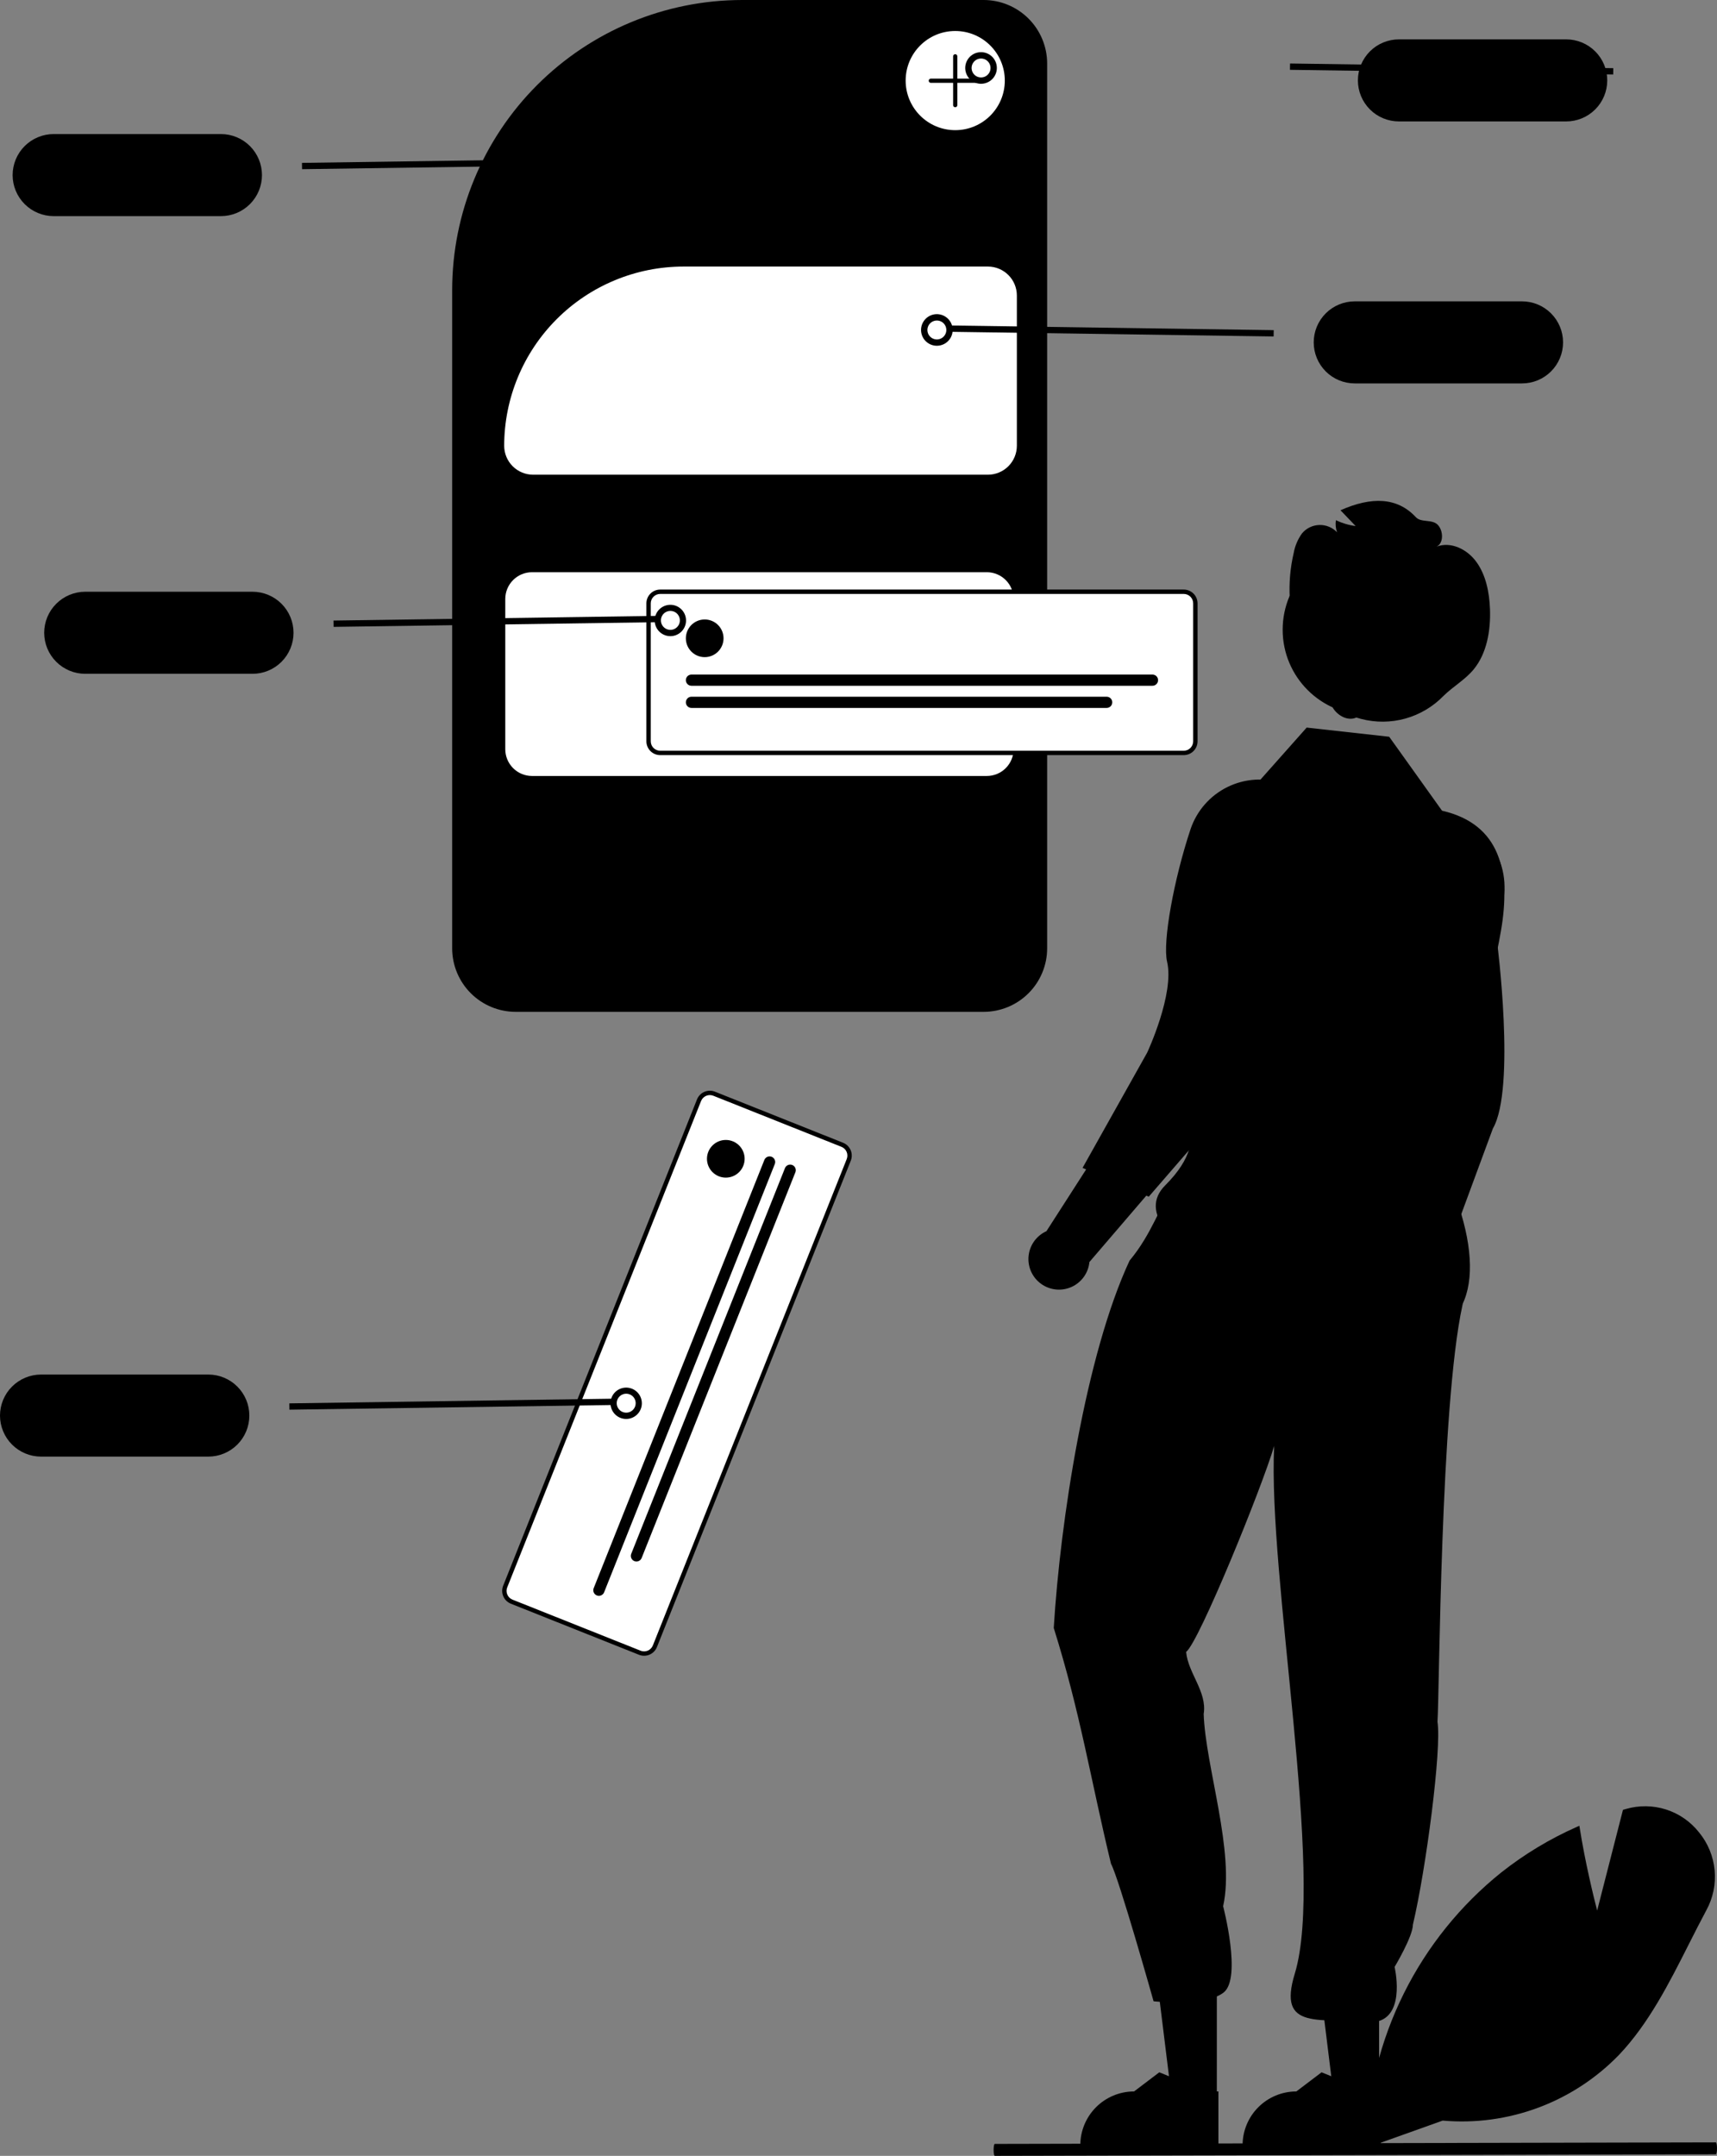 <svg width="544" height="683" viewBox="0 0 544 683" fill="none" xmlns="http://www.w3.org/2000/svg">
<rect x="0" y="0" width="544" height="683" fill="#808080" stroke="none"/>
<g clip-path="url(#clip0_1740_1551)">
<path d="M432.8 680.504L432.821 679.512C433.271 662.873 437.338 646.532 444.741 631.624C452.143 616.716 462.704 603.598 475.688 593.184C483.017 587.4 491.045 582.562 499.584 578.784L500.398 578.421L500.537 579.301C502.19 589.807 504.809 600.53 506.029 605.29L514.206 573.382L515.114 573.12C519.281 571.897 523.718 571.949 527.854 573.271C531.991 574.592 535.637 577.122 538.322 580.535C541.125 583.948 542.841 588.122 543.25 592.519C543.659 596.917 542.742 601.336 540.617 605.207C538.711 608.758 536.837 612.464 535.025 616.047C528.798 628.359 522.36 641.091 512.978 650.983C505.803 658.4 497.062 664.122 487.393 667.728C477.724 671.335 467.371 672.737 457.091 671.831L432.8 680.504Z" fill="#F2F2F2" style="fill:#F2F2F2;fill:color(display-p3 0.949 0.949 0.949);fill-opacity:1;"/>
<path d="M311.656 320.566H163.374C158.041 320.56 152.928 318.439 149.157 314.668C145.386 310.897 143.265 305.784 143.259 300.451V91.852C143.287 67.5 152.973 44.153 170.192 26.933C187.412 9.714 210.759 0.028 235.111 0H311.656C316.989 0.006 322.102 2.127 325.873 5.898C329.644 9.669 331.765 14.782 331.771 20.115V300.451C331.765 305.784 329.644 310.897 325.873 314.668C322.102 318.439 316.989 320.56 311.656 320.566Z" fill="#F2F2F2" style="fill:#F2F2F2;fill:color(display-p3 0.949 0.949 0.949);fill-opacity:1;"/>
<path d="M168.559 181.284C166.313 181.287 164.16 182.18 162.571 183.768C160.983 185.356 160.09 187.51 160.087 189.756V237.369C160.09 239.615 160.983 241.768 162.571 243.357C164.16 244.945 166.313 245.839 168.559 245.841H312.661C314.907 245.839 317.061 244.945 318.649 243.357C320.237 241.768 321.131 239.615 321.133 237.369V189.756C321.131 187.51 320.237 185.356 318.649 183.768C317.061 182.18 314.907 181.287 312.661 181.284L168.559 181.284Z" fill="white" style="fill:white;fill-opacity:1;"/>
<path d="M313.008 150.394H168.906C166.476 150.391 164.146 149.424 162.428 147.706C160.709 145.988 159.743 143.658 159.74 141.228C159.757 126.174 165.745 111.742 176.389 101.097C187.034 90.453 201.466 84.465 216.52 84.448H313.008C315.438 84.451 317.768 85.418 319.487 87.136C321.205 88.854 322.172 91.184 322.174 93.614V141.227C322.172 143.658 321.205 145.987 319.487 147.706C317.768 149.424 315.438 150.391 313.008 150.394Z" fill="white" style="fill:white;fill-opacity:1;"/>
<path d="M375.05 238.536H209.166C208.19 238.535 207.256 238.148 206.566 237.458C205.877 236.769 205.489 235.834 205.488 234.859V191.151C205.489 190.176 205.877 189.241 206.566 188.551C207.256 187.862 208.191 187.474 209.166 187.473H375.05C376.025 187.474 376.96 187.862 377.649 188.551C378.338 189.241 378.726 190.176 378.727 191.151V234.859C378.726 235.834 378.338 236.769 377.649 237.458C376.96 238.148 376.025 238.535 375.05 238.536Z" fill="white" style="fill:white;fill-opacity:1;"/>
<path d="M375.05 239.23H209.166C208.006 239.229 206.895 238.768 206.076 237.949C205.256 237.129 204.795 236.018 204.794 234.859V191.151C204.795 189.991 205.256 188.88 206.076 188.061C206.895 187.241 208.006 186.78 209.166 186.779H375.05C376.209 186.78 377.32 187.241 378.14 188.061C378.959 188.88 379.42 189.991 379.422 191.151V234.859C379.42 236.018 378.959 237.129 378.14 237.949C377.32 238.768 376.209 239.229 375.05 239.23ZM209.166 188.167C208.375 188.168 207.616 188.483 207.057 189.042C206.498 189.601 206.183 190.36 206.182 191.151V234.859C206.183 235.65 206.498 236.408 207.057 236.967C207.616 237.527 208.375 237.841 209.166 237.842H375.05C375.841 237.841 376.599 237.527 377.158 236.967C377.718 236.408 378.032 235.65 378.033 234.859V191.151C378.032 190.36 377.718 189.601 377.158 189.042C376.599 188.483 375.841 188.168 375.05 188.167H209.166Z" fill="#CCCCCC" style="fill:#CCCCCC;fill:color(display-p3 0.8 0.8 0.8);fill-opacity:1;"/>
<path d="M223.271 208.191C226.567 208.191 229.239 205.519 229.239 202.223C229.239 198.927 226.567 196.255 223.271 196.255C219.975 196.255 217.303 198.927 217.303 202.223C217.303 205.519 219.975 208.191 223.271 208.191Z" fill="#E6E6E6" style="fill:#E6E6E6;fill:color(display-p3 0.902 0.902 0.902);fill-opacity:1;"/>
<path d="M365.134 217.261H219.081C218.847 217.262 218.615 217.216 218.399 217.127C218.183 217.038 217.987 216.907 217.821 216.742C217.656 216.577 217.525 216.381 217.435 216.165C217.345 215.949 217.299 215.718 217.299 215.484C217.299 215.25 217.345 215.019 217.435 214.803C217.525 214.587 217.656 214.391 217.821 214.226C217.987 214.061 218.183 213.93 218.399 213.841C218.615 213.752 218.847 213.706 219.081 213.707H365.134C365.368 213.706 365.599 213.752 365.815 213.841C366.031 213.93 366.228 214.061 366.393 214.226C366.559 214.391 366.69 214.587 366.78 214.803C366.869 215.019 366.915 215.25 366.915 215.484C366.915 215.718 366.869 215.949 366.78 216.165C366.69 216.381 366.559 216.577 366.393 216.742C366.228 216.907 366.031 217.038 365.815 217.127C365.599 217.216 365.368 217.262 365.134 217.261Z" fill="#E6E6E6" style="fill:#E6E6E6;fill:color(display-p3 0.902 0.902 0.902);fill-opacity:1;"/>
<path d="M350.622 224.283H219.081C218.609 224.283 218.157 224.096 217.824 223.763C217.491 223.429 217.303 222.977 217.303 222.506C217.303 222.035 217.491 221.583 217.824 221.249C218.157 220.916 218.609 220.729 219.081 220.729H350.622C351.093 220.729 351.545 220.916 351.878 221.249C352.212 221.583 352.399 222.035 352.399 222.506C352.399 222.977 352.212 223.429 351.878 223.763C351.545 224.096 351.093 224.283 350.622 224.283Z" fill="#E6E6E6" style="fill:#E6E6E6;fill:color(display-p3 0.902 0.902 0.902);fill-opacity:1;"/>
<path d="M202.714 523.611L162.113 507.427C161.207 507.065 160.482 506.359 160.097 505.463C159.712 504.568 159.698 503.556 160.058 502.65L221.478 348.555C221.84 347.65 222.547 346.925 223.442 346.54C224.338 346.155 225.35 346.14 226.256 346.5L266.858 362.684C267.763 363.046 268.488 363.752 268.873 364.648C269.258 365.544 269.272 366.555 268.912 367.462L207.492 521.556C207.13 522.461 206.424 523.186 205.528 523.571C204.632 523.957 203.62 523.971 202.714 523.611Z" fill="white" style="fill:white;fill-opacity:1;"/>
<path d="M202.457 524.256L161.856 508.072C160.779 507.642 159.918 506.802 159.46 505.738C159.002 504.673 158.985 503.47 159.413 502.393L220.833 348.298C221.264 347.222 222.103 346.36 223.168 345.902C224.233 345.444 225.436 345.428 226.513 345.856L267.115 362.039C268.191 362.469 269.053 363.309 269.511 364.374C269.968 365.439 269.985 366.642 269.557 367.719L208.137 521.813C207.707 522.89 206.867 523.751 205.802 524.209C204.737 524.667 203.535 524.684 202.457 524.256ZM160.703 502.907C160.411 503.642 160.422 504.463 160.735 505.189C161.047 505.916 161.635 506.489 162.37 506.783L202.971 522.966C203.707 523.258 204.527 523.247 205.254 522.934C205.981 522.622 206.554 522.034 206.847 521.299L268.268 367.205C268.56 366.47 268.548 365.649 268.236 364.922C267.923 364.195 267.335 363.622 266.601 363.329L225.999 347.145C225.264 346.853 224.443 346.865 223.716 347.177C222.99 347.49 222.417 348.078 222.123 348.812L160.703 502.907Z" fill="#CCCCCC" style="fill:#CCCCCC;fill:color(display-p3 0.8 0.8 0.8);fill-opacity:1;"/>
<path d="M229.957 373.087C233.253 373.087 235.925 370.415 235.925 367.119C235.925 363.823 233.253 361.151 229.957 361.151C226.661 361.151 223.989 363.823 223.989 367.119C223.989 370.415 226.661 373.087 229.957 373.087Z" fill="#E6E6E6" style="fill:#E6E6E6;fill:color(display-p3 0.902 0.902 0.902);fill-opacity:1;"/>
<path d="M189.092 505.46C188.654 505.285 188.304 504.944 188.118 504.511C187.932 504.078 187.925 503.589 188.099 503.152L242.177 367.478C242.263 367.262 242.391 367.064 242.554 366.897C242.717 366.73 242.911 366.596 243.125 366.504C243.34 366.412 243.57 366.363 243.804 366.36C244.037 366.356 244.269 366.399 244.485 366.486C244.702 366.572 244.9 366.7 245.067 366.863C245.234 367.026 245.368 367.22 245.46 367.434C245.552 367.649 245.601 367.879 245.604 368.113C245.607 368.346 245.565 368.578 245.478 368.794L191.4 504.468C191.226 504.905 190.884 505.255 190.451 505.441C190.018 505.628 189.53 505.634 189.092 505.46Z" fill="#E6E6E6" style="fill:#E6E6E6;fill:color(display-p3 0.902 0.902 0.902);fill-opacity:1;"/>
<path d="M200.988 494.58C200.55 494.405 200.2 494.064 200.014 493.631C199.828 493.198 199.821 492.709 199.995 492.271L248.699 370.079C248.786 369.861 248.914 369.663 249.076 369.496C249.239 369.328 249.433 369.194 249.648 369.101C249.862 369.009 250.093 368.96 250.327 368.956C250.56 368.953 250.792 368.996 251.01 369.083C251.227 369.169 251.424 369.298 251.592 369.461C251.759 369.624 251.893 369.818 251.985 370.033C252.077 370.248 252.126 370.478 252.129 370.712C252.131 370.946 252.088 371.178 252.001 371.395L203.297 493.587C203.122 494.024 202.781 494.375 202.348 494.561C201.915 494.747 201.426 494.754 200.988 494.58Z" fill="#E6E6E6" style="fill:#E6E6E6;fill:color(display-p3 0.902 0.902 0.902);fill-opacity:1;"/>
<path d="M302.648 41.238C311.323 41.238 318.356 34.205 318.356 25.529C318.356 16.853 311.323 9.82 302.648 9.82C293.972 9.82 286.939 16.853 286.939 25.529C286.939 34.205 293.972 41.238 302.648 41.238Z" fill="white" style="fill:white;fill-opacity:1;"/>
<path d="M310.382 24.908H303.316V17.842C303.316 17.754 303.299 17.666 303.266 17.585C303.232 17.504 303.183 17.43 303.121 17.367C303.059 17.305 302.985 17.256 302.904 17.222C302.823 17.188 302.736 17.171 302.648 17.171C302.56 17.171 302.472 17.188 302.391 17.222C302.31 17.256 302.236 17.305 302.174 17.367C302.112 17.43 302.063 17.504 302.029 17.585C301.996 17.666 301.979 17.754 301.979 17.842V24.908H294.913C294.736 24.908 294.566 24.978 294.44 25.104C294.315 25.229 294.244 25.399 294.244 25.576C294.244 25.754 294.315 25.924 294.44 26.049C294.566 26.174 294.736 26.245 294.913 26.245H301.979V33.311C301.979 33.399 301.996 33.486 302.029 33.568C302.063 33.649 302.112 33.723 302.174 33.785C302.236 33.848 302.31 33.897 302.391 33.931C302.472 33.965 302.56 33.982 302.648 33.982C302.736 33.982 302.823 33.965 302.904 33.931C302.985 33.897 303.059 33.848 303.121 33.785C303.183 33.723 303.232 33.649 303.266 33.568C303.299 33.486 303.316 33.399 303.316 33.311V26.245H310.382C310.559 26.245 310.73 26.174 310.855 26.049C310.98 25.924 311.051 25.754 311.051 25.576C311.051 25.399 310.98 25.229 310.855 25.104C310.73 24.978 310.559 24.908 310.382 24.908Z" fill="#E6E6E6" style="fill:#E6E6E6;fill:color(display-p3 0.902 0.902 0.902);fill-opacity:1;"/>
<path d="M496.226 38.472H443.226C439.778 38.472 436.472 37.103 434.034 34.665C431.596 32.227 430.226 28.92 430.226 25.472C430.226 22.025 431.596 18.718 434.034 16.28C436.472 13.842 439.778 12.472 443.226 12.472H496.226C499.674 12.472 502.98 13.842 505.418 16.28C507.856 18.718 509.226 22.025 509.226 25.472C509.226 28.92 507.856 32.227 505.418 34.665C502.98 37.103 499.674 38.472 496.226 38.472Z" fill="#2874D4" style="fill:#2874D4;fill:color(display-p3 0.157 0.455 0.831);fill-opacity:1;"/>
<path d="M408.727 20.119L408.698 22.119L511.117 23.598L511.146 21.598L408.727 20.119Z" fill="#3F3D56" style="fill:#3F3D56;fill:color(display-p3 0.247 0.239 0.337);fill-opacity:1;"/>
<path d="M310.836 26.544C309.605 26.547 308.417 26.097 307.497 25.279C306.577 24.462 305.99 23.334 305.849 22.112C305.707 20.89 306.02 19.658 306.729 18.651C307.438 17.645 308.492 16.935 309.69 16.657C310.889 16.378 312.148 16.55 313.228 17.141C314.308 17.732 315.132 18.699 315.544 19.858C315.956 21.018 315.927 22.289 315.462 23.428C314.997 24.567 314.129 25.496 313.023 26.036C312.342 26.369 311.594 26.543 310.836 26.544ZM310.829 18.54C310.177 18.54 309.543 18.752 309.022 19.144C308.502 19.537 308.123 20.088 307.943 20.714C307.763 21.341 307.792 22.009 308.026 22.618C308.259 23.226 308.685 23.742 309.237 24.088C309.79 24.434 310.44 24.59 311.09 24.533C311.739 24.476 312.353 24.21 312.837 23.774C313.322 23.338 313.651 22.756 313.776 22.116C313.9 21.476 313.813 20.813 313.528 20.227C313.281 19.721 312.897 19.295 312.42 18.997C311.943 18.699 311.392 18.541 310.829 18.54Z" fill="#3F3D56" style="fill:#3F3D56;fill:color(display-p3 0.247 0.239 0.337);fill-opacity:1;"/>
<path d="M4 55.472C4.004 52.026 5.375 48.721 7.812 46.284C10.249 43.847 13.553 42.476 17 42.472H70C73.448 42.472 76.754 43.842 79.192 46.28C81.63 48.718 83 52.025 83 55.472C83 58.92 81.63 62.227 79.192 64.665C76.754 67.103 73.448 68.472 70 68.472H17C13.553 68.469 10.249 67.098 7.812 64.661C5.375 62.223 4.004 58.919 4 55.472Z" fill="#2874D4" style="fill:#2874D4;fill:color(display-p3 0.157 0.455 0.831);fill-opacity:1;"/>
<path d="M198.092 50.122L95.673 51.601L95.702 53.601L198.121 52.122L198.092 50.122Z" fill="#3F3D56" style="fill:#3F3D56;fill:color(display-p3 0.247 0.239 0.337);fill-opacity:1;"/>
<path d="M200.203 56.036C199.109 55.498 198.25 54.577 197.791 53.447C197.331 52.318 197.304 51.058 197.713 49.91C198.123 48.761 198.94 47.803 200.011 47.218C201.081 46.633 202.329 46.463 203.517 46.739C204.704 47.015 205.749 47.718 206.452 48.715C207.155 49.712 207.466 50.932 207.327 52.144C207.188 53.355 206.608 54.473 205.697 55.285C204.787 56.096 203.61 56.545 202.39 56.544C201.632 56.544 200.884 56.37 200.203 56.036ZM201.418 48.705C201.045 48.832 200.701 49.032 200.406 49.293C200.11 49.554 199.87 49.871 199.698 50.226C199.393 50.852 199.314 51.564 199.474 52.241C199.635 52.918 200.026 53.519 200.58 53.94C201.134 54.361 201.816 54.577 202.512 54.551C203.207 54.526 203.872 54.259 204.393 53.798C204.914 53.337 205.259 52.709 205.369 52.022C205.479 51.335 205.347 50.631 204.996 50.03C204.645 49.429 204.097 48.968 203.444 48.727C202.792 48.485 202.075 48.477 201.418 48.705Z" fill="#3F3D56" style="fill:#3F3D56;fill:color(display-p3 0.247 0.239 0.337);fill-opacity:1;"/>
<path d="M0 448.472C0.004 445.026 1.375 441.721 3.812 439.284C6.249 436.847 9.553 435.476 13 435.472H66C69.448 435.472 72.754 436.842 75.192 439.28C77.63 441.718 79 445.025 79 448.472C79 451.92 77.63 455.227 75.192 457.665C72.754 460.103 69.448 461.472 66 461.472H13C9.553 461.469 6.249 460.098 3.812 457.661C1.375 455.223 0.004 451.919 0 448.472Z" fill="#2874D4" style="fill:#2874D4;fill:color(display-p3 0.157 0.455 0.831);fill-opacity:1;"/>
<path d="M194.091 443.124L91.671 444.603L91.7 446.603L194.12 445.124L194.091 443.124Z" fill="#3F3D56" style="fill:#3F3D56;fill:color(display-p3 0.247 0.239 0.337);fill-opacity:1;"/>
<path d="M196.203 449.036C195.109 448.498 194.25 447.577 193.791 446.447C193.331 445.317 193.304 444.058 193.713 442.909C194.123 441.761 194.94 440.803 196.011 440.218C197.081 439.633 198.329 439.463 199.517 439.739C200.704 440.015 201.749 440.718 202.452 441.715C203.155 442.712 203.466 443.932 203.327 445.144C203.188 446.355 202.608 447.473 201.697 448.285C200.787 449.096 199.61 449.545 198.39 449.544C197.632 449.544 196.884 449.37 196.203 449.036ZM197.418 441.705C197.045 441.832 196.701 442.032 196.406 442.293C196.11 442.554 195.87 442.872 195.698 443.226C195.393 443.852 195.314 444.564 195.474 445.241C195.635 445.918 196.026 446.518 196.58 446.94C197.134 447.361 197.816 447.577 198.512 447.551C199.207 447.526 199.872 447.259 200.393 446.798C200.914 446.337 201.259 445.709 201.369 445.022C201.479 444.335 201.347 443.631 200.996 443.03C200.645 442.429 200.097 441.968 199.444 441.727C198.792 441.485 198.075 441.477 197.418 441.705Z" fill="#3F3D56" style="fill:#3F3D56;fill:color(display-p3 0.247 0.239 0.337);fill-opacity:1;"/>
<path d="M14 200.472C14.004 197.026 15.375 193.721 17.812 191.284C20.249 188.847 23.553 187.476 27 187.472H80C83.448 187.472 86.754 188.842 89.192 191.28C91.63 193.718 93 197.025 93 200.472C93 203.92 91.63 207.227 89.192 209.665C86.754 212.103 83.448 213.472 80 213.472H27C23.553 213.469 20.249 212.098 17.812 209.661C15.375 207.223 14.004 203.919 14 200.472Z" fill="#2874D4" style="fill:#2874D4;fill:color(display-p3 0.157 0.455 0.831);fill-opacity:1;"/>
<path d="M208.092 195.123L105.673 196.602L105.701 198.602L208.121 197.123L208.092 195.123Z" fill="#3F3D56" style="fill:#3F3D56;fill:color(display-p3 0.247 0.239 0.337);fill-opacity:1;"/>
<path d="M210.203 201.036C209.109 200.498 208.25 199.577 207.791 198.447C207.331 197.317 207.304 196.058 207.713 194.909C208.123 193.761 208.94 192.803 210.011 192.218C211.081 191.633 212.329 191.463 213.517 191.739C214.704 192.015 215.749 192.718 216.452 193.715C217.155 194.712 217.466 195.932 217.327 197.144C217.188 198.355 216.608 199.473 215.697 200.285C214.787 201.096 213.61 201.545 212.39 201.544C211.632 201.544 210.884 201.37 210.203 201.036ZM211.418 193.705C211.045 193.832 210.701 194.032 210.406 194.293C210.11 194.554 209.87 194.872 209.698 195.226C209.393 195.852 209.314 196.564 209.474 197.241C209.635 197.918 210.026 198.518 210.58 198.94C211.134 199.361 211.816 199.577 212.512 199.551C213.207 199.526 213.872 199.259 214.393 198.798C214.914 198.337 215.259 197.709 215.369 197.022C215.479 196.335 215.347 195.631 214.996 195.03C214.645 194.429 214.097 193.968 213.444 193.727C212.792 193.485 212.075 193.477 211.418 193.705Z" fill="#3F3D56" style="fill:#3F3D56;fill:color(display-p3 0.247 0.239 0.337);fill-opacity:1;"/>
<path d="M482.226 121.472H429.226C425.778 121.472 422.472 120.103 420.034 117.665C417.596 115.227 416.226 111.92 416.226 108.472C416.226 105.025 417.596 101.718 420.034 99.28C422.472 96.842 425.778 95.472 429.226 95.472H482.226C485.674 95.472 488.98 96.842 491.418 99.28C493.856 101.718 495.226 105.025 495.226 108.472C495.226 111.92 493.856 115.227 491.418 117.665C488.98 120.103 485.674 121.472 482.226 121.472Z" fill="#2874D4" style="fill:#2874D4;fill:color(display-p3 0.157 0.455 0.831);fill-opacity:1;"/>
<path d="M301.135 103.119L301.106 105.119L403.525 106.598L403.554 104.598L301.135 103.119Z" fill="#3F3D56" style="fill:#3F3D56;fill:color(display-p3 0.247 0.239 0.337);fill-opacity:1;"/>
<path d="M296.836 109.544C295.605 109.547 294.417 109.097 293.497 108.279C292.577 107.462 291.99 106.334 291.849 105.112C291.707 103.889 292.02 102.658 292.729 101.652C293.438 100.645 294.492 99.935 295.69 99.657C296.889 99.378 298.148 99.55 299.228 100.141C300.308 100.732 301.132 101.699 301.544 102.859C301.956 104.018 301.927 105.289 301.462 106.428C300.997 107.568 300.129 108.496 299.023 109.036C298.342 109.369 297.594 109.543 296.836 109.544ZM296.829 101.54C296.177 101.54 295.543 101.752 295.022 102.144C294.502 102.537 294.123 103.088 293.943 103.714C293.763 104.341 293.792 105.009 294.026 105.618C294.259 106.226 294.685 106.742 295.237 107.088C295.79 107.434 296.44 107.59 297.09 107.533C297.739 107.476 298.353 107.21 298.837 106.774C299.322 106.338 299.651 105.756 299.776 105.116C299.9 104.476 299.813 103.813 299.528 103.227C299.281 102.721 298.897 102.295 298.42 101.997C297.943 101.699 297.392 101.54 296.829 101.54Z" fill="#3F3D56" style="fill:#3F3D56;fill:color(display-p3 0.247 0.239 0.337);fill-opacity:1;"/>
<path d="M467.36 316.505L445.446 317.477C440.508 330.906 444.006 363.507 444.006 363.507L432.493 417.081C431.288 418.281 430.42 419.778 429.976 421.42C429.533 423.063 429.53 424.793 429.968 426.437C430.406 428.081 431.27 429.581 432.472 430.785C433.673 431.989 435.171 432.855 436.814 433.297C438.457 433.738 440.188 433.739 441.831 433.299C443.474 432.859 444.973 431.993 446.176 430.79C447.378 429.587 448.243 428.088 448.682 426.445C449.122 424.801 449.12 423.071 448.678 421.428L472.058 357.187L467.36 316.505Z" fill="#9E616A" style="fill:#9E616A;fill:color(display-p3 0.62 0.38 0.416);fill-opacity:1;"/>
<path d="M452.782 257.91C456.181 257.798 459.563 258.437 462.687 259.781C465.811 261.124 468.601 263.14 470.858 265.684C473.114 268.229 474.783 271.239 475.744 274.501C476.705 277.764 476.935 281.198 476.418 284.559L474.313 298.248C474.313 298.248 480.333 344.847 472.993 357.529L458.992 395.442L436.15 394.273L442.465 352.872C442.465 352.872 444.059 332.381 438.229 323.712C434.659 318.403 431.031 298.425 430.41 281.733C430.311 278.699 430.812 275.675 431.884 272.835C432.955 269.995 434.576 267.394 436.654 265.181C438.732 262.968 441.227 261.187 443.994 259.94C446.761 258.692 449.747 258.002 452.782 257.91Z" fill="#3F3D56" style="fill:#3F3D56;fill:color(display-p3 0.247 0.239 0.337);fill-opacity:1;"/>
<path d="M436.946 665.338L422.718 665.337L415.947 610.45H436.951L436.946 665.338Z" fill="#9E616A" style="fill:#9E616A;fill:color(display-p3 0.62 0.38 0.416);fill-opacity:1;"/>
<path d="M437.448 680.182L393.69 680.18V679.627C393.69 675.11 395.485 670.778 398.679 667.584C401.873 664.39 406.205 662.595 410.722 662.595L418.716 656.531L433.629 662.596L437.449 662.596L437.448 680.182Z" fill="#2F2E41" style="fill:#2F2E41;fill:color(display-p3 0.184 0.18 0.255);fill-opacity:1;"/>
<path d="M385.532 665.338L371.304 665.337L364.533 610.45H385.536L385.532 665.338Z" fill="#9E616A" style="fill:#9E616A;fill:color(display-p3 0.62 0.38 0.416);fill-opacity:1;"/>
<path d="M386.034 680.182L342.276 680.18V679.627C342.276 675.11 344.071 670.778 347.265 667.584C350.459 664.39 354.791 662.595 359.308 662.595L367.302 656.531L382.215 662.596L386.034 662.596L386.034 680.182Z" fill="#2F2E41" style="fill:#2F2E41;fill:color(display-p3 0.184 0.18 0.255);fill-opacity:1;"/>
<path d="M333.863 515.764C342.314 542.685 345.558 563.806 351.999 590.463C354.542 595.143 365.49 634.029 365.49 634.029C365.49 634.029 381.899 635.83 387.702 631.237C393.506 626.645 387.526 603.918 387.526 603.918C391.352 586.735 381.921 559.663 381.363 543.005C382.523 536.014 376.37 530.012 375.807 523.345C379.874 520.249 399.663 471.674 403.699 458.101C401.625 499.459 419.818 593.893 410.233 625.264C404.663 643.491 417.609 639.439 436.78 640.321C445.327 637.782 441.85 623.15 441.85 623.15C441.85 623.15 447.654 613.486 447.654 609.739C451.809 592.204 456.803 554.06 455.44 545.488C456.065 536.389 456.374 445.489 463.323 413.649C467.955 388.287 411.195 382.704 394.872 376.655C367.633 363.533 372.23 382.189 357.886 399.376C344.055 429.002 335.908 481.905 333.863 515.764Z" fill="#2F2E41" style="fill:#2F2E41;fill:color(display-p3 0.184 0.18 0.255);fill-opacity:1;"/>
<path d="M397.447 249.138L413.994 230.506L440.141 233.411L456.881 256.839C475.382 261.096 478.794 276.223 475.546 294.928C469.05 332.334 453.013 358.481 460.303 376.937C471.368 404.953 466.003 426.512 439.516 422.584C413.028 418.656 351.991 392.718 369.196 375.514C386.4 358.309 371.018 349.29 371.018 349.29L383.097 283.517C380.003 266.743 380.481 250.894 397.447 249.138Z" fill="#3F3D56" style="fill:#3F3D56;fill:color(display-p3 0.247 0.239 0.337);fill-opacity:1;"/>
<path d="M399.573 308.186L378.719 301.384C369.37 312.215 361.171 343.963 361.171 343.963L331.541 390.057C329.99 390.756 328.651 391.852 327.658 393.233C326.665 394.615 326.054 396.233 325.885 397.926C325.716 399.619 325.997 401.327 326.698 402.877C327.399 404.427 328.496 405.765 329.879 406.756C331.261 407.748 332.881 408.357 334.574 408.524C336.267 408.69 337.974 408.408 339.523 407.705C341.073 407.002 342.409 405.903 343.399 404.519C344.389 403.135 344.996 401.515 345.161 399.822L389.654 347.919L399.573 308.186Z" fill="#9E616A" style="fill:#9E616A;fill:color(display-p3 0.62 0.38 0.416);fill-opacity:1;"/>
<path d="M406.548 248.209C409.769 249.301 412.71 251.089 415.162 253.446C417.613 255.803 419.515 258.671 420.732 261.847C421.949 265.023 422.451 268.428 422.203 271.82C421.954 275.212 420.961 278.507 419.294 281.471L412.506 293.543C412.506 293.543 401.742 339.28 390.408 348.568L363.96 379.128L342.99 369.995L363.472 333.465C363.472 333.465 372.175 314.846 369.769 304.68C368.296 298.454 371.931 278.477 377.224 262.634C378.199 259.76 379.732 257.106 381.735 254.825C383.737 252.543 386.17 250.679 388.894 249.339C391.618 247.999 394.579 247.21 397.609 247.016C400.638 246.822 403.676 247.228 406.548 248.209Z" fill="#3F3D56" style="fill:#3F3D56;fill:color(display-p3 0.247 0.239 0.337);fill-opacity:1;"/>
<path d="M433.416 226.534C448.344 226.534 460.445 214.433 460.445 199.506C460.445 184.578 448.344 172.478 433.416 172.478C418.489 172.478 406.388 184.578 406.388 199.506C406.388 214.433 418.489 226.534 433.416 226.534Z" fill="#A0616A" style="fill:#A0616A;fill:color(display-p3 0.627 0.38 0.416);fill-opacity:1;"/>
<path d="M409.885 175.186C410.289 172.941 411.194 170.815 412.531 168.966C413.204 168.166 414.039 167.516 414.981 167.06C415.923 166.604 416.95 166.352 417.996 166.321C419.042 166.289 420.083 166.478 421.05 166.876C422.018 167.274 422.891 167.871 423.612 168.63C423.189 167.401 423.066 166.089 423.253 164.804C425.227 165.751 427.339 166.379 429.509 166.664L424.713 161.657C434.567 157.278 442.708 157.515 448.588 163.85C450.271 165.664 453.716 164.397 455.526 166.269C457.335 168.141 457.435 172.136 455.149 173.18C459.655 171.483 464.83 173.946 467.803 178.074C470.776 182.201 471.871 187.645 472.072 192.926C472.332 199.774 471.056 207.065 466.876 212.107C464.142 215.404 460.415 217.46 457.39 220.427L457.299 220.516C453.986 223.914 449.833 226.375 445.261 227.649C440.689 228.922 435.861 228.963 431.269 227.768C430.753 227.626 430.241 227.468 429.726 227.322C427.153 228.485 423.949 226.894 422.325 224.307C420.593 221.548 420.251 218.018 420.178 214.655C420.082 210.258 420.353 205.86 420.988 201.507C421.704 196.605 422.349 190.328 418.467 187.866C415.445 185.95 411.69 187.841 408.647 189.718C408.355 184.839 408.772 179.944 409.885 175.186Z" fill="#2F2E41" style="fill:#2F2E41;fill:color(display-p3 0.184 0.18 0.255);fill-opacity:1;"/>
<path d="M543.637 682.512L315.171 683C315.075 682.999 314.983 682.799 314.915 682.444C314.847 682.09 314.809 681.609 314.809 681.109C314.809 680.608 314.847 680.128 314.915 679.773C314.983 679.419 315.075 679.219 315.171 679.218L543.637 678.729C543.733 678.729 543.825 678.929 543.894 679.283C543.962 679.638 544 680.119 544 680.621C544 681.122 543.962 681.603 543.894 681.958C543.825 682.313 543.733 682.512 543.637 682.512Z" fill="#CACACA" style="fill:#CACACA;fill:color(display-p3 0.792 0.792 0.792);fill-opacity:1;"/>
</g>
<defs>
<clipPath id="clip0_1740_1551">
<rect width="544" height="683" fill="white" style="fill:white;fill-opacity:1;"/>
</clipPath>
</defs>
</svg>
